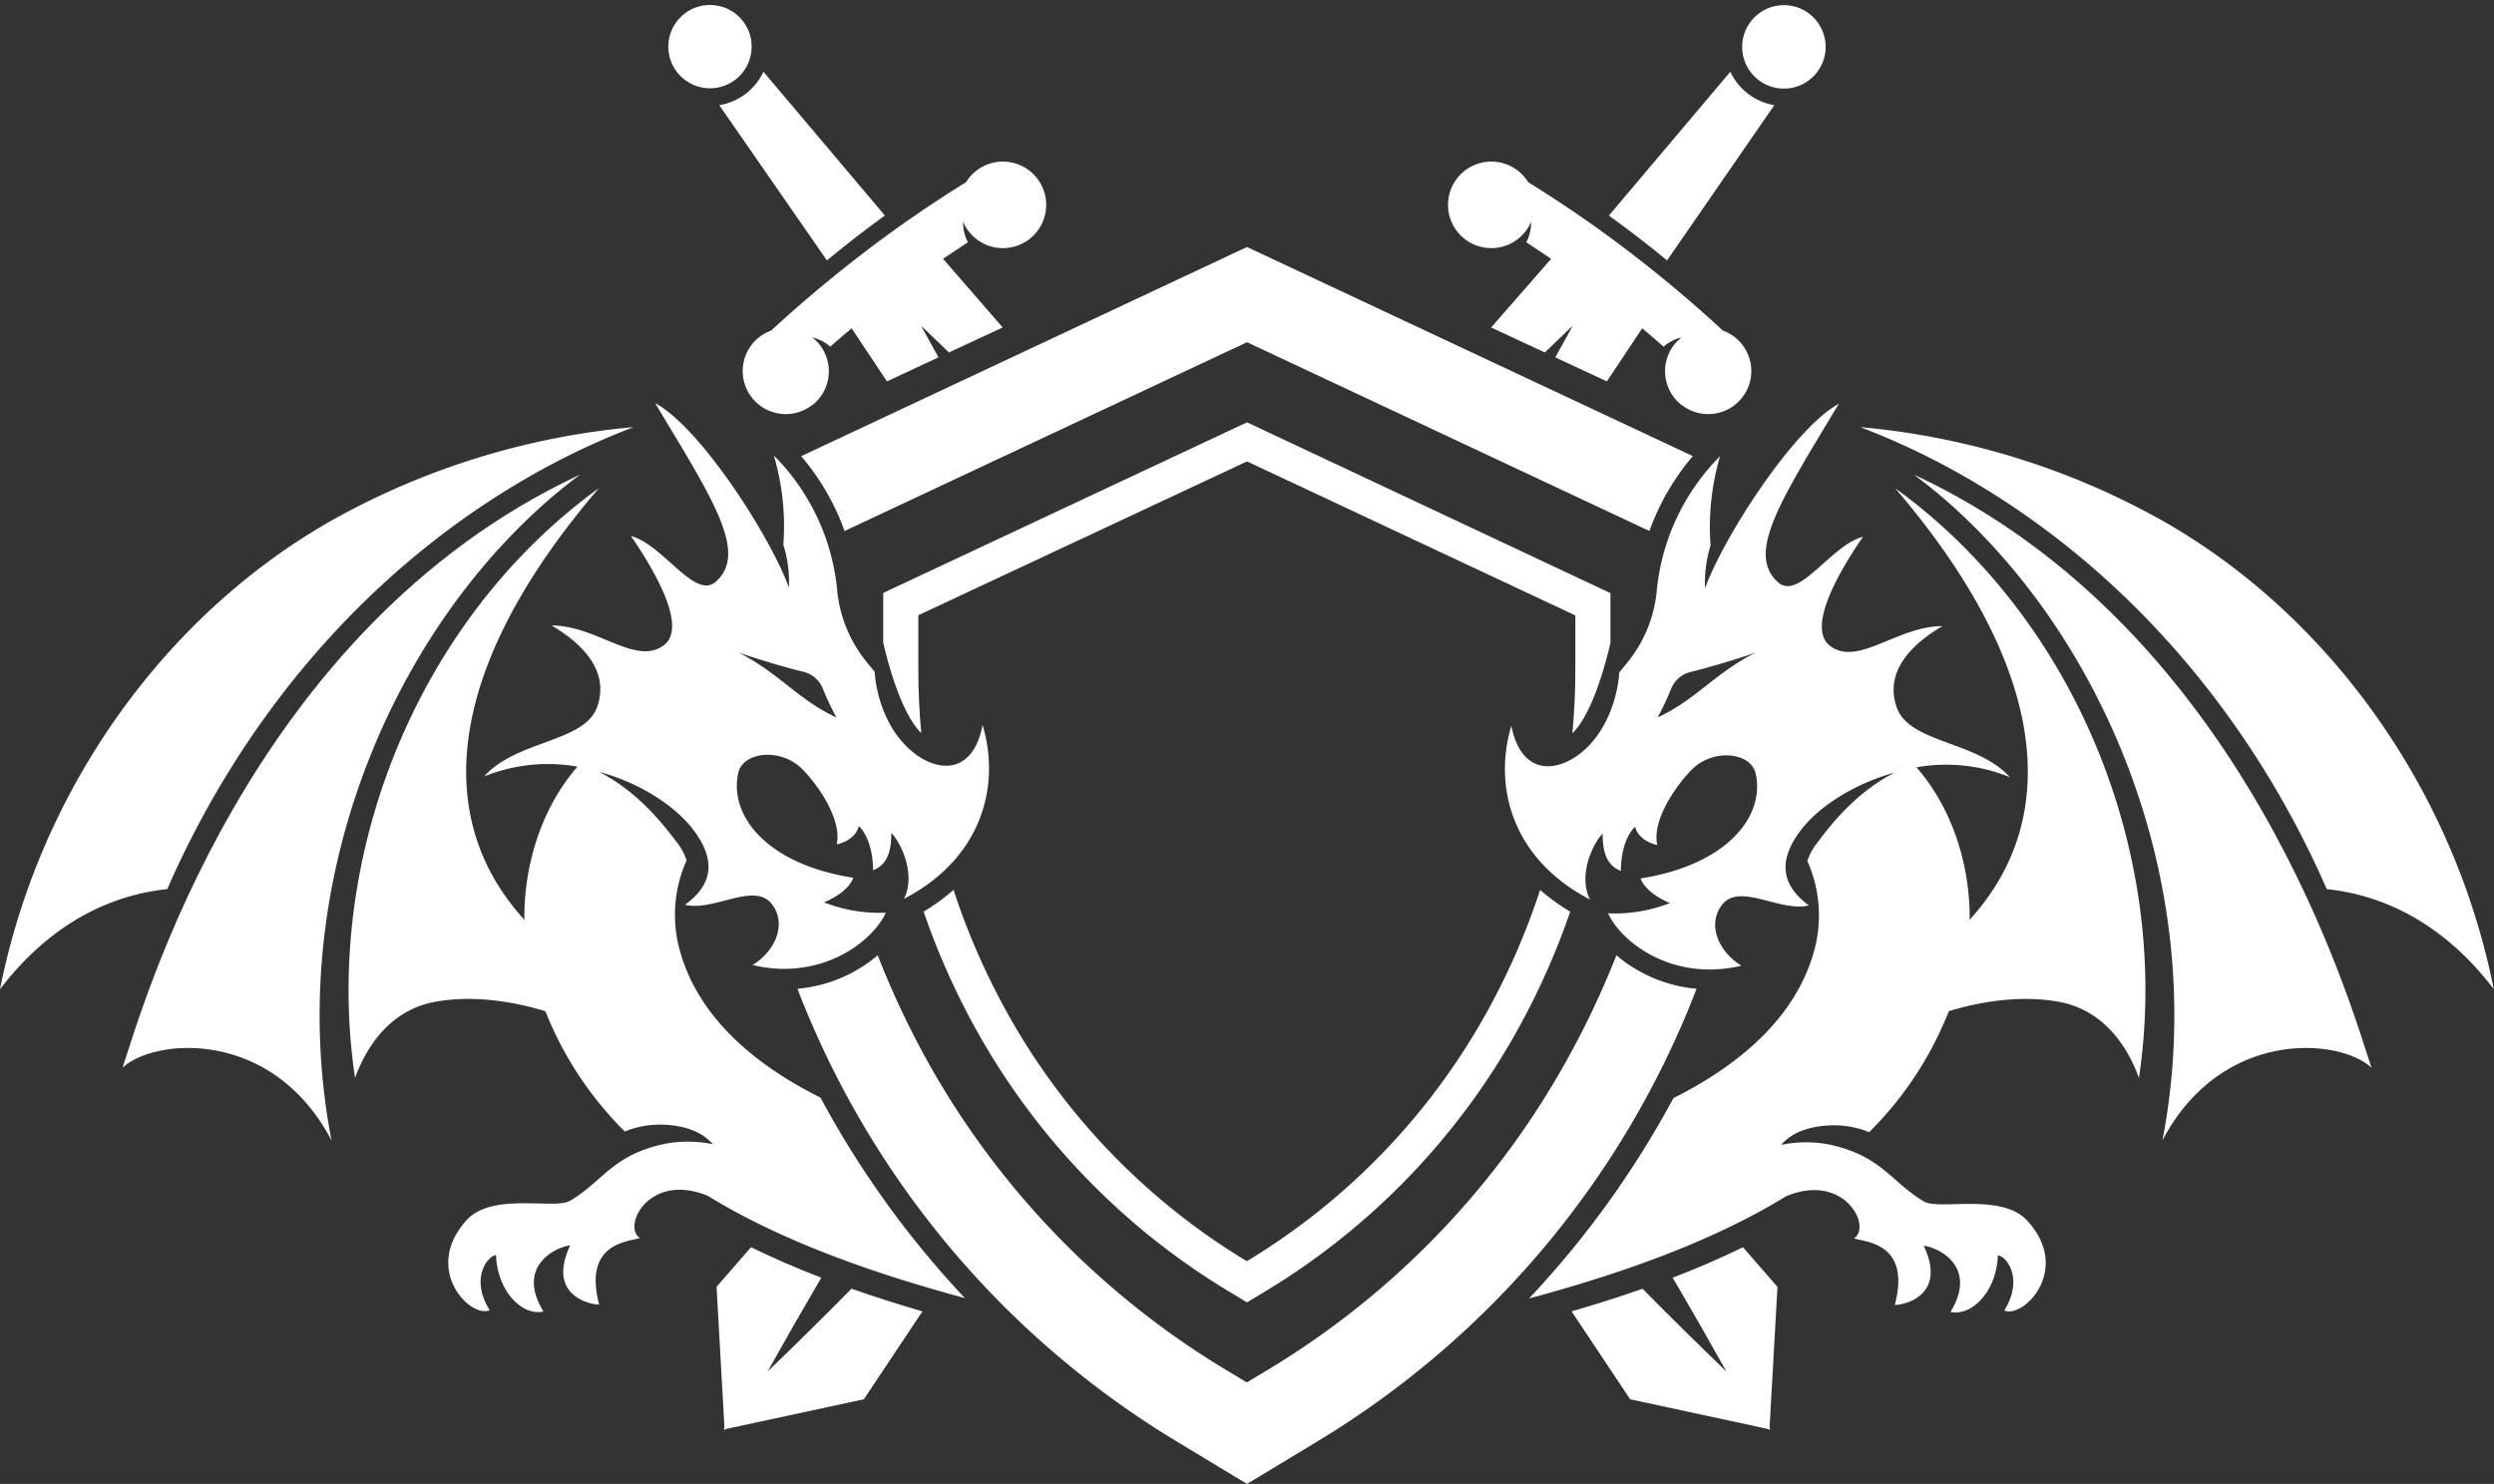 <?xml version="1.0" encoding="UTF-8" standalone="no"?><svg xmlns="http://www.w3.org/2000/svg" xmlns:xlink="http://www.w3.org/1999/xlink" fill="#000000" height="268.9" preserveAspectRatio="xMidYMid meet" version="1" viewBox="0.0 -0.9 451.8 268.9" width="451.8" zoomAndPan="magnify"><rect x="0.0" y="-0.9" width="451.8" height="268.9" fill="#333333" stroke="none"/><g data-name="Layer 2"><g data-name="Layer 1"><g id="change1_1"><path d="M391.74,205.74c8.76-45.32-10.15-90.59-39.19-115.94-1.89-1.65-3.84-3.21-5.84-4.7,60.43,28.16,79.47,97.39,82.89,107.47C424,187.25,402.51,185.25,391.74,205.74Z" fill="#ffffff"/></g><g id="change1_2"><path d="M373.11,180.66c-12-2.26-25.49,3.07-29,5.58,5.58-4.34,8.19-15.55,12.61-20.38a42.4,42.4,0,0,0,5.59-7.6c10.64-18.63,4.48-43.3-19-70.7,32.79,23.75,50.18,66.69,44.17,106.88C385.11,187.85,380.49,182.06,373.11,180.66Z" fill="#ffffff"/></g><g id="change1_3"><path d="M421.5,160.21c-14.13-32.34-38.05-60.16-69.53-76.92A133.56,133.56,0,0,0,337,76.5a136.55,136.55,0,0,1,54.82,17c21.37,12.16,38.42,31.19,49.22,53.2a129.53,129.53,0,0,1,10.72,31.64C444.37,168.62,434.28,161.57,421.5,160.21Z" fill="#ffffff"/></g><g id="change1_4"><path d="M367.22,220.27c-4.7-5.07-15.91-1.8-18.72-3.47-6-3.58-7.66-8.31-17.3-10.34a22.22,22.22,0,0,0-8.53.1c1.27-1.5,3.69-3.2,8.37-3.51a17.34,17.34,0,0,1,5.38.48,13.82,13.82,0,0,1,2.17.74,63.76,63.76,0,0,0,17.59-32.53c1.64-7.52.56-22.59-9-33.6a30.62,30.62,0,0,1,16.91,1.78c-6-6.61-18.23-6.12-20.5-12.66-2.1-6.05,2-11,8.28-14.7-8.19,0-15.23,7.35-20.3,3.61-4.76-3.51,2.76-15.21,5.92-19.81-5.89,1.58-11.57,11.64-15.38,8.26-5.91-5.24.64-15.09,11-32.35-8.2,4.46-20.92,24.23-24.23,33.43a22.36,22.36,0,0,1,1-7.76,45.32,45.32,0,0,1,1.72-16.18,40,40,0,0,0-11.47,24.38,24.12,24.12,0,0,1-5.07,12.7c-1,1.25-1.72,2.1-1.72,2.1s-.29,8.2-5.89,13.66c-4.64,4.51-11.79,5.61-13.66-4-3.31,11.07.14,24.16,14.23,31.49-2.23-4.53.65-10.28,2.3-11.93,0,3.59.87,5.82,3.31,6.75,0-3.59,1.08-6.68,2.59-8,.36,1.73,2.23,2.95,4,3.31-1-4.6,3.5-10.86,6.19-13.59,3.88-4,10.78-3.23,11.64.65,1.72,7.74-5.17,16.53-20.85,19,1,2.8,5.32,4.46,5.32,4.46a27.36,27.36,0,0,1-11.21,1.86c2.44,5.32,11.79,12.44,24.15,9.49-4.09-2.51-6.22-7.34-3.59-10.92,3.16-4.32,10.57,1.29,15.81,0-4.38-3.24-6.13-7.51-1.43-13.66,3.21-4.21,9.55-8.37,17-10.42-7.2,3.65-11.83,9.78-14,12.67a10.76,10.76,0,0,0-1.84,3.36,24.18,24.18,0,0,1,1.12,16.67c-3.51,12.16-14,20.59-25.38,26.29A171.16,171.16,0,0,1,277,234.39c19-5.11,34.41-11.07,46.58-18.53,10.56-4.37,15.55,5.51,12.29,7.64,1.77.68,10.42.66,7.38,12.06.89.1,9.73-1.22,5.24-10.73,3,.39,9.76,4,4.85,12,4,.83,8.4-3.92,8.58-10.26,1.71.24,4.68,4.39,1.16,10C366.53,238.09,375.41,229.12,367.22,220.27Zm-66.93-91.16A53.5,53.5,0,0,0,302.7,124a5.11,5.11,0,0,1,3.56-3.14c3.44-.84,7.86-2.16,11.74-3.48C310.59,121.12,307.27,125.86,300.29,129.11Z" fill="#ffffff"/></g><g id="change2_1"><path d="M317.16,3a7.56,7.56,0,1,0,10.58-1.42A7.56,7.56,0,0,0,317.16,3Z" fill="#ffffff"/></g><g id="change2_2"><path d="M295.76,41.35c-1.42-1.08-2.86-2.14-4.3-3.19l22-26.06a10.62,10.62,0,0,0,3.23,4,10.78,10.78,0,0,0,4.73,2.06L302,46.29Q298.94,43.77,295.76,41.35Z" fill="#ffffff"/></g><g id="change2_3"><path d="M304.66,72.52a7.79,7.79,0,0,1-1.39-10.94,8.26,8.26,0,0,1,1.36-1.35,7.73,7.73,0,0,0-3.26,1.69q-1.92-1.68-3.88-3.33l-6.4,9.62-9.34-4.36c1.07-1.91,2.12-3.81,3.16-5.72-1.68,1.6-3.37,3.21-5.05,4.84l-9.73-4.53L281,46c-1.49-1-3-2-4.5-3a7.83,7.83,0,0,0,.87-3.7,7.84,7.84,0,1,1-.53-7.18c6.18,3.82,12.27,8,18.15,12.49S306.7,54,312.1,59a7.8,7.8,0,1,1-7.44,13.49Z" fill="#ffffff"/></g><g id="change2_4"><path d="M315.75,225.11q-6,2.92-12.73,5.52,5,8.53,9.73,17-7.62-7.32-15.2-15-6.12,2.15-12.85,4.1l10.61,15.93,25.06,5.4.17.22v-.19l.19,0-.17-.22L322,232.3Z" fill="#ffffff"/></g><g id="change2_5"><path d="M136.05,225.11c4,1.95,8.2,3.78,12.73,5.52q-5,8.53-9.73,17,7.62-7.32,15.2-15,6.12,2.15,12.85,4.1l-10.61,15.93-25.07,5.4-.17.22v-.19l-.18,0,.17-.22-1.43-25.6Z" fill="#ffffff"/></g><g id="change1_5"><path d="M60.05,205.74C51.3,160.42,70.21,115.15,99.25,89.8c1.89-1.65,3.84-3.21,5.84-4.7C44.66,113.26,25.62,182.49,22.2,192.57,27.81,187.25,49.29,185.25,60.05,205.74Z" fill="#ffffff"/></g><g id="change1_6"><path d="M78.69,180.66c12-2.26,25.49,3.07,29,5.58-5.58-4.34-8.19-15.55-12.61-20.38a42.4,42.4,0,0,1-5.59-7.6c-10.64-18.63-4.49-43.3,19-70.7-32.79,23.75-50.18,66.69-44.17,106.88C66.69,187.85,71.31,182.06,78.69,180.66Z" fill="#ffffff"/></g><g id="change1_7"><path d="M30.3,160.21c14.13-32.34,38.05-60.16,69.53-76.92a133.56,133.56,0,0,1,14.93-6.79,136.65,136.65,0,0,0-54.83,17c-21.36,12.16-38.41,31.19-49.21,53.2A129.53,129.53,0,0,0,0,178.36C7.43,168.62,17.52,161.57,30.3,160.21Z" fill="#ffffff"/></g><g id="change1_8"><path d="M88.71,236.51c-3.52-5.57-.55-9.72,1.15-10,.19,6.34,4.54,11.09,8.59,10.25-4.91-8,1.84-11.58,4.85-12-4.49,9.51,4.35,10.83,5.24,10.73-3-11.4,5.6-11.38,7.38-12.06-3.26-2.13,1.73-12,12.29-7.64,12.16,7.46,27.62,13.42,46.58,18.53A171.16,171.16,0,0,1,148.64,198c-11.42-5.7-21.87-14.13-25.38-26.29A24.18,24.18,0,0,1,124.38,155a10.76,10.76,0,0,0-1.84-3.36c-2.2-2.89-6.83-9-14-12.67,7.44,2,13.78,6.21,17,10.42,4.7,6.15,3,10.42-1.44,13.66,5.25,1.29,12.66-4.32,15.82,0,2.63,3.58.5,8.41-3.59,10.92,12.36,2.95,21.71-4.17,24.15-9.49a27.28,27.28,0,0,1-11.21-1.87s4.31-1.65,5.31-4.45c-15.67-2.45-22.56-11.24-20.84-19,.86-3.88,7.76-4.6,11.64-.65,2.69,2.73,7.19,9,6.19,13.59,1.79-.36,3.66-1.58,4-3.31,1.51,1.37,2.59,4.46,2.59,8,2.44-.93,3.31-3.16,3.31-6.75,1.65,1.65,4.53,7.4,2.3,11.93,14.09-7.33,17.54-20.42,14.23-31.49-1.87,9.64-9,8.54-13.66,4-5.61-5.46-5.89-13.66-5.89-13.66s-.73-.85-1.72-2.1a24.12,24.12,0,0,1-5.07-12.7,40,40,0,0,0-11.47-24.38,45.55,45.55,0,0,1,1.72,16.18,22.36,22.36,0,0,1,1,7.76c-3.31-9.2-16-29-24.23-33.43,10.36,17.26,16.91,27.11,11,32.35-3.81,3.38-9.49-6.68-15.38-8.27,3.16,4.61,10.68,16.31,5.92,19.82-5.07,3.74-12.11-3.61-20.3-3.61,6.25,3.67,10.38,8.65,8.28,14.7-2.27,6.54-14.53,6-20.5,12.66a30.62,30.62,0,0,1,16.91-1.78c-9.53,11-10.61,26.08-9,33.6a63.76,63.76,0,0,0,17.59,32.53,13.82,13.82,0,0,1,2.17-.74,17.31,17.31,0,0,1,5.38-.48c4.68.31,7.1,2,8.37,3.51a22.26,22.26,0,0,0-8.54-.1c-9.63,2-11.25,6.76-17.29,10.34-2.81,1.67-14-1.6-18.72,3.47C76.39,229.12,85.27,238.09,88.71,236.51ZM133.8,117.35c3.88,1.32,8.3,2.64,11.74,3.48a5.07,5.07,0,0,1,3.55,3.14,56.26,56.26,0,0,0,2.42,5.14C144.53,125.86,141.21,121.12,133.8,117.35Z" fill="#ffffff"/></g><g id="change2_6"><circle cx="128.64" cy="7.55" fill="#ffffff" r="7.55" transform="rotate(-82.3 128.63 7.563)"/></g><g id="change2_7"><path d="M156,41.35c1.42-1.08,2.86-2.15,4.3-3.19l-22-26.06a10.75,10.75,0,0,1-8,6.06L149.8,46.29Q152.86,43.77,156,41.35Z" fill="#ffffff"/></g><g id="change2_8"><path d="M147.14,72.52a7.78,7.78,0,0,0,0-12.29,7.73,7.73,0,0,1,3.26,1.69c1.27-1.12,2.57-2.23,3.88-3.33l6.4,9.62,9.34-4.36c-1.07-1.91-2.12-3.81-3.16-5.72,1.68,1.6,3.37,3.21,5.05,4.84l9.73-4.53L170.84,46c1.49-1,3-2,4.5-3a7.72,7.72,0,0,1-.87-3.7,7.84,7.84,0,1,0,.53-7.18c-6.18,3.82-12.27,8-18.15,12.49S145.1,54,139.7,59a7.8,7.8,0,1,0,7.44,13.49Z" fill="#ffffff"/></g><g id="change1_9"><path d="M225.9,43.86h0l-80.76,37.9A43.72,43.72,0,0,1,153,95.32l72.9-34.21h0l72.9,34.21a43.72,43.72,0,0,1,7.86-13.57Z" fill="#ffffff"/></g><g id="change1_10"><path d="M292.82,172.2A156.91,156.91,0,0,1,284,190.9a150.92,150.92,0,0,1-54,56.22l-4.13,2.48h0l-4.13-2.48a150.92,150.92,0,0,1-54-56.22A156.91,156.91,0,0,1,159,172.2a25.89,25.89,0,0,1-14.54,6.07,164.89,164.89,0,0,0,68.34,81.81L225.9,268h0L239,260.08a164.89,164.89,0,0,0,68.34-81.81A25.89,25.89,0,0,1,292.82,172.2Z" fill="#ffffff"/></g><g id="change2_9"><path d="M279,160.35a126.72,126.72,0,0,1-9.57,22,121.21,121.21,0,0,1-43.38,45.18l-.18.1h0l-.18-.1a121.21,121.21,0,0,1-43.38-45.18,126.72,126.72,0,0,1-9.57-22,36,36,0,0,1-5.42,3.94,132.08,132.08,0,0,0,9.38,21.14A127.65,127.65,0,0,0,222.42,233l3.48,2.1h0l3.48-2.1a127.65,127.65,0,0,0,45.69-47.56,133,133,0,0,0,9.38-21.14A36,36,0,0,1,279,160.35Z" fill="#ffffff"/></g><g id="change2_10"><path d="M225.9,75.63h0L160,106.54v9c.61,2.72,3.08,12.69,6.89,16.4l0,0c-.35-3.82-.53-7.67-.53-11.52v-9.84L225.9,82.71h0l59.48,27.91v9.84c0,3.85-.18,7.7-.53,11.52l0,0c3.81-3.71,6.28-13.68,6.89-16.4v-9Z" fill="#ffffff"/></g></g></g></svg>